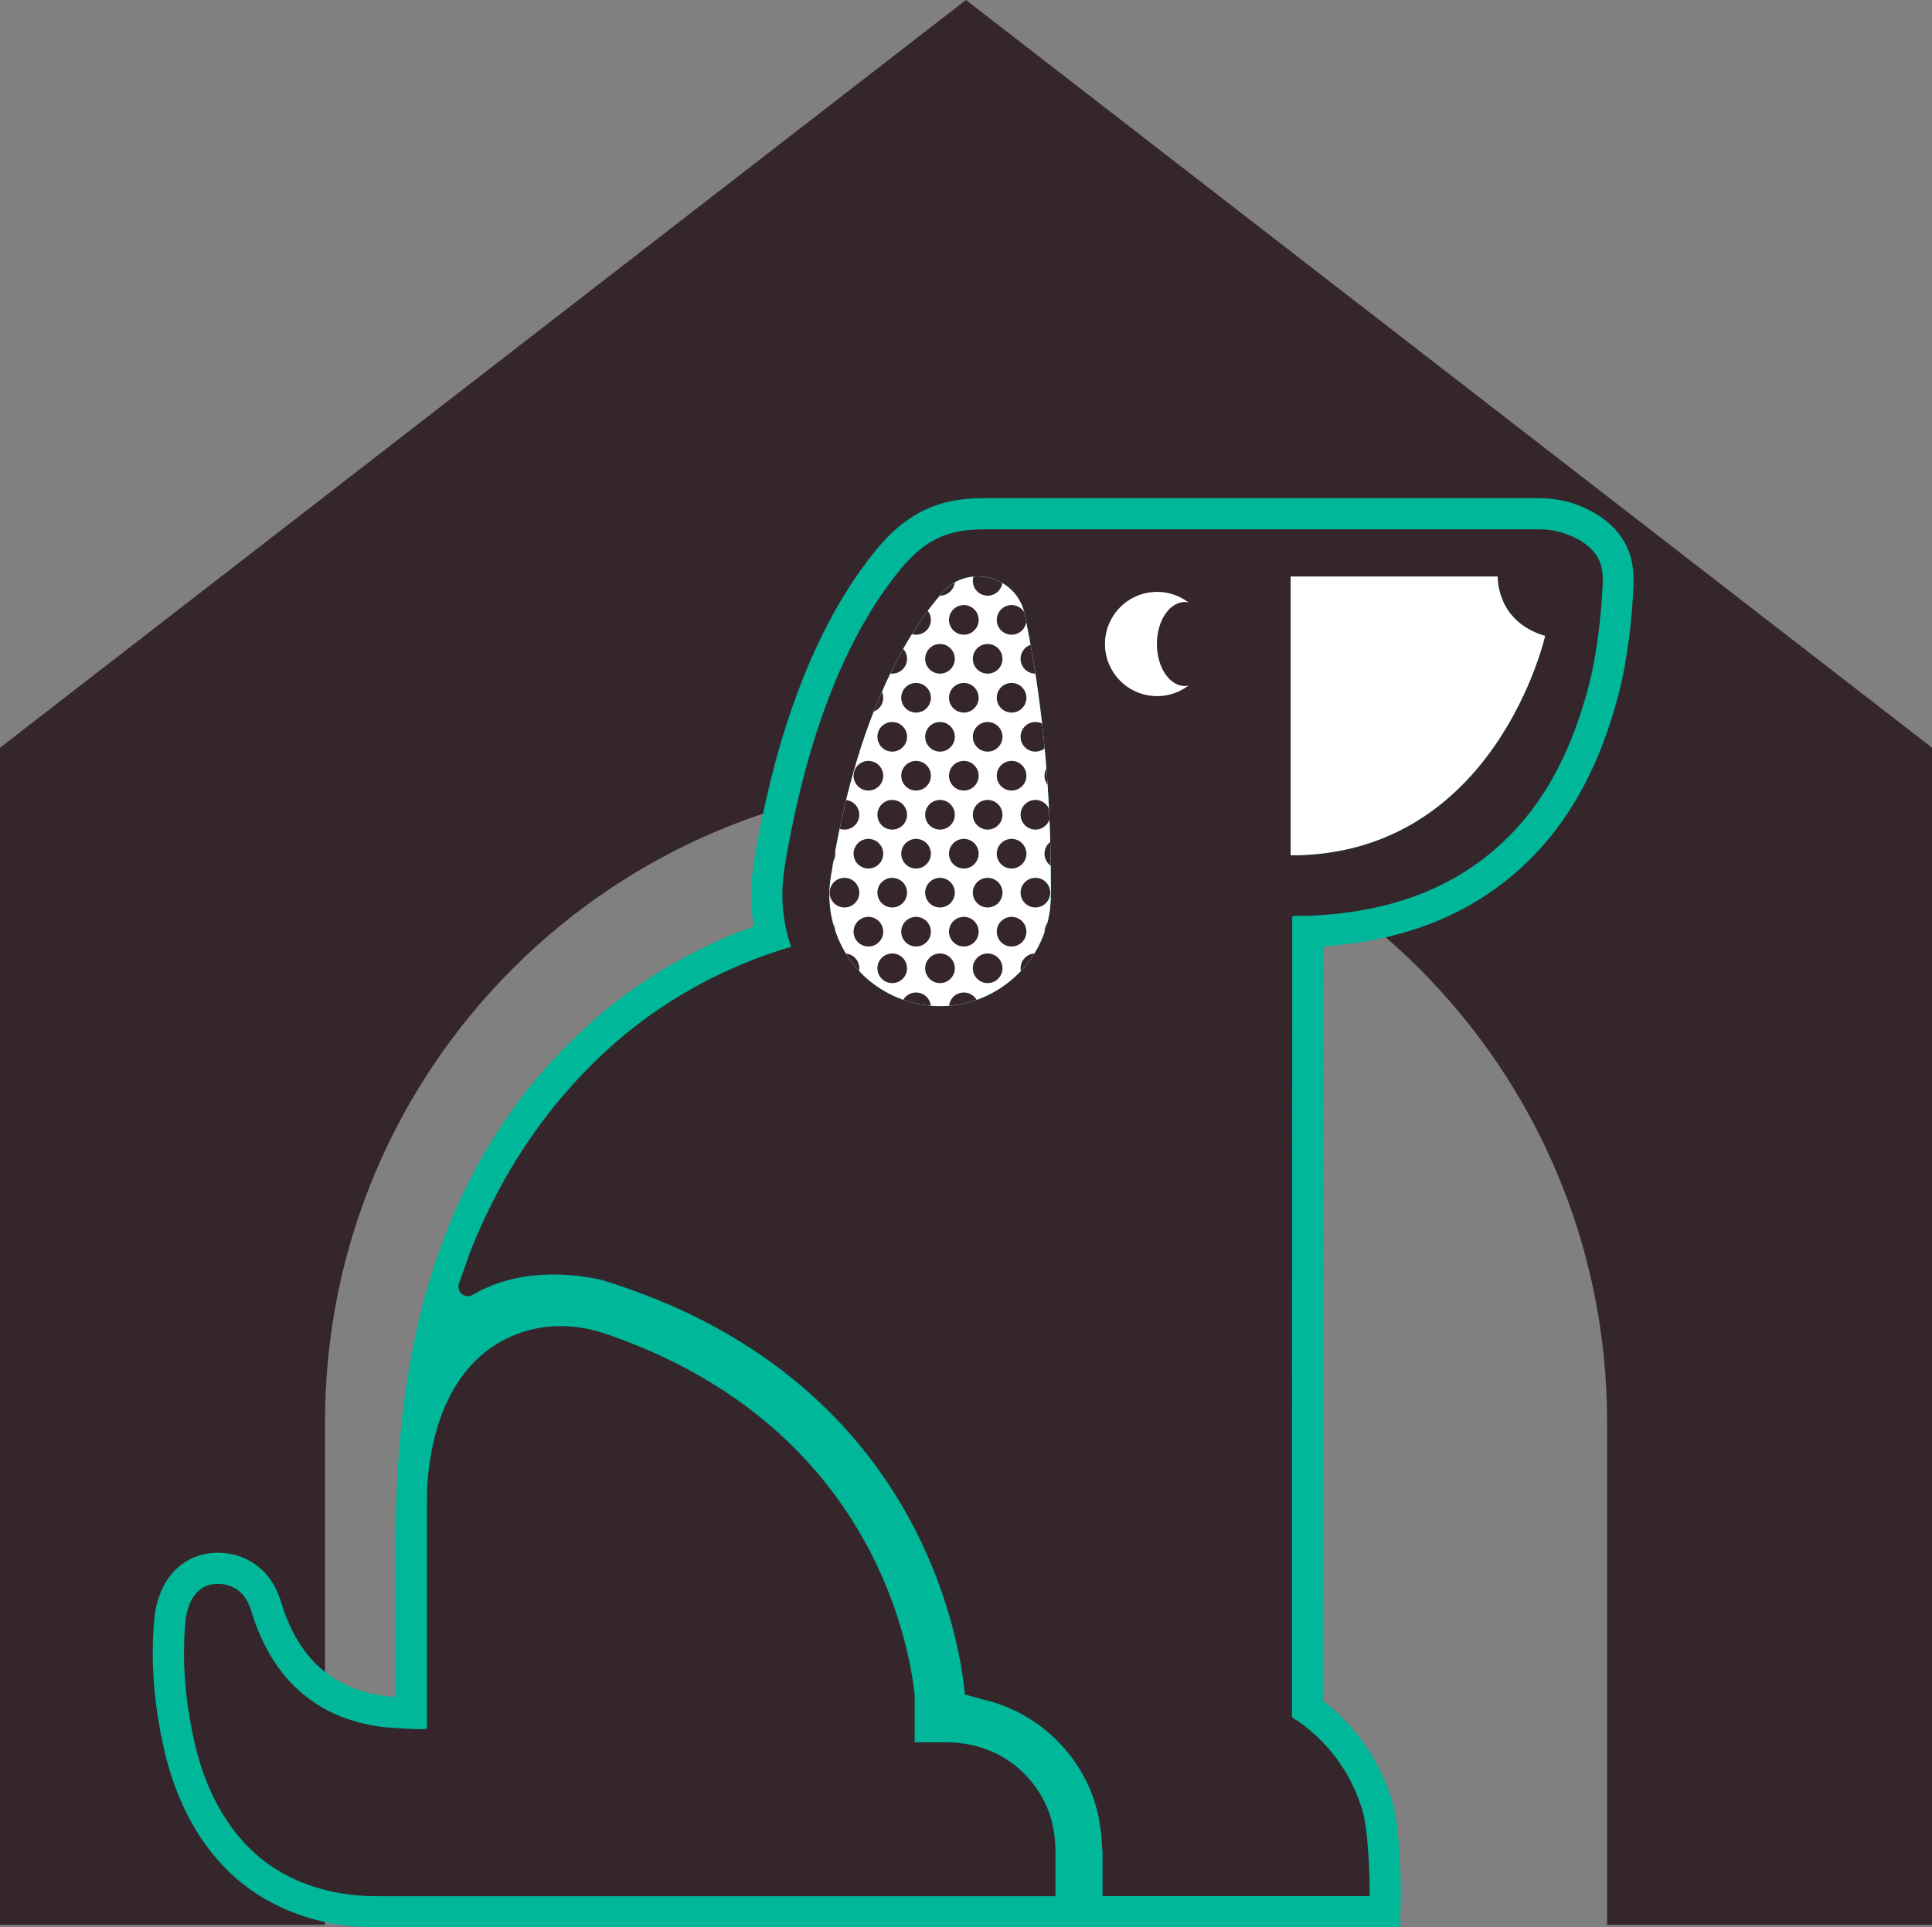 <?xml version="1.0" encoding="UTF-8"?>
<svg id="Layer_2" data-name="Layer 2" xmlns="http://www.w3.org/2000/svg" xmlns:xlink="http://www.w3.org/1999/xlink" viewBox="0 0 199.43 198.99">
  <rect x="0" y="0" width="199.43" height="198.99" fill="#808080" stroke="none"/>
  <defs>
    <style>
      .cls-1 {
        fill: #00b79a;
      }

      .cls-1, .cls-2, .cls-3, .cls-4, .cls-5 {
        stroke-width: 0px;
      }

      .cls-2 {
        fill: none;
      }

      .cls-3 {
        fill: #35262c;
      }

      .cls-4, .cls-5 {
        fill: #fff;
      }

      .cls-5 {
        fill-rule: evenodd;
      }

      .cls-6 {
        clip-path: url(#clippath);
      }
    </style>
    <clipPath id="clippath">
      <path class="cls-2" d="M108.41,93.66c-.18,1.7-.75,3.35-1.65,4.8-1.8,2.89-4.86,4.88-8.24,5.32-3.27.43-6.64-.61-9.1-2.81-2.88-2.57-4.28-6.55-3.67-10.36,1.18-7.38,3.04-14.79,6.37-21.51.85-1.72,1.81-3.39,2.89-4.98.53-.77,1.09-1.52,1.69-2.25.61-.74,1.21-1.44,2.09-1.87,1.66-.81,3.72-.59,5.18.53.68.52,1.22,1.22,1.54,2.01.26.64.36,1.35.49,2.03,1.45,7.31,2.2,14.76,2.41,22.21.03,1.2.05,2.39.06,3.59,0,1.09.05,2.2-.07,3.29Z"/>
    </clipPath>
  </defs>
  <g id="Layer_1-2" data-name="Layer 1">
    <path class="cls-3" d="M99.71,0L0,77.2v121.53h33.55v-51.94c0-36.54,29.62-66.17,66.17-66.17h0c36.54,0,66.17,29.62,66.17,66.17v51.94h33.55v-121.53L99.71,0Z"/>
    <g>
      <g>
        <path class="cls-1" d="M164.33,52.82c-1.63-.91-3.52-1.39-5.46-1.39h-56.94c-1.76,0-3.66.1-5.63.86-2.85,1.09-4.72,3.09-5.88,4.51-1.26,1.54-2.46,3.26-3.57,5.12-1.98,3.32-3.66,7.02-5.14,11.29-1.22,3.53-2.21,7.22-3.05,11.3-.36,1.74-.7,3.44-.94,5.19-.27,1.97-.23,3.98.09,5.94-3.75,1.35-7.36,3.13-10.76,5.33-4.11,2.65-7.94,6.05-11.4,10.1-11.45,13.4-14.8,30.56-14.8,47.75v16.38c-.44-.03-.81-.06-.98-.08-1.35-.18-2.59-.5-3.69-.96-2.1-.87-3.88-2.37-5.17-4.34-.69-1.05-1.28-2.28-1.75-3.65-.05-.15-.1-.31-.15-.46-.25-.8-.6-1.9-1.42-2.93-1.11-1.39-2.71-2.26-4.49-2.43-1.76-.18-3.38.29-4.66,1.34-1.46,1.2-2.38,3.1-2.6,5.37-.42,4.31-.07,8.92,1.03,13.69,1.1,4.74,3.1,8.7,5.95,11.77,3.87,4.17,9.52,6.47,15.91,6.47h105.7l.06-3.16c.04-1.83-.14-7.19-.8-9.55-.93-3.32-2.7-6.38-5.14-8.83-.65-.66-1.35-1.28-2.09-1.84l.03-77.9c4.8-.32,9.16-1.38,12.97-3.15,4.63-2.14,8.66-5.5,11.65-9.71,2.49-3.51,4.38-7.68,5.76-12.76.59-2.16,1.01-4.55,1.34-7.52.11-1.02.2-2.08.26-3.16v-.23c.14-2.03.36-5.8-4.24-8.37ZM136.45,84.88v-22.14h15.51c.6,1.63,1.72,3.36,3.66,4.65-1.74,4.97-6.91,15.85-19.17,17.49Z"/>
        <g>
          <path class="cls-3" d="M105.22,182.64c-2.13-1.88-4.81-2.76-7.62-2.76h-3.18v-4.83c-.61-5.82-4.78-28.03-31.85-37.33-2.72-.93-5.69-1.11-8.44-.25-8.49,2.65-9.85,12.2-10.04,16.25,0,.61-.02,1.22-.02,1.83v22.9c0,.21-4.21-.09-4.62-.15-1.54-.21-3.07-.58-4.51-1.18-2.73-1.14-5.01-3.08-6.62-5.55-.88-1.35-1.57-2.83-2.1-4.36-.29-.84-.47-1.72-1.04-2.43-.57-.72-1.38-1.15-2.29-1.24-2.42-.24-3.53,1.7-3.74,3.82-.41,4.2.01,8.55.96,12.66.88,3.8,2.5,7.43,5.17,10.31,3.5,3.78,8.49,5.44,13.55,5.44h70.12v-4.55c-.01-1.57-.23-3.09-.84-4.55-.64-1.54-1.64-2.92-2.89-4.03Z"/>
          <path class="cls-3" d="M162.77,55.63c-1.19-.66-2.54-.98-3.89-.98h-56.94c-1.52,0-3,.08-4.49.64-1.89.72-3.28,2-4.54,3.54-1.22,1.49-2.31,3.07-3.3,4.72-2.01,3.37-3.58,6.98-4.86,10.69-1.23,3.56-2.18,7.21-2.94,10.9-.34,1.65-.67,3.31-.9,4.98-.33,2.46-.12,4.96.65,7.31.04.11.07.22.11.32-4.56,1.33-8.88,3.33-12.87,5.91-4.03,2.6-7.59,5.84-10.7,9.48-4.07,4.76-7.26,10.27-9.57,16.12l-1.15,3.26c-.3.85.62,1.63,1.4,1.17,2.45-1.45,6.75-2.93,13.24-1.57,32.65,9.93,37.03,36.87,37.58,42.83l2.08.56c.86.21,1.71.49,2.52.85,1.6.69,3.09,1.65,4.38,2.83,1.65,1.5,2.98,3.35,3.88,5.4.88,2.03,1.25,4.16,1.31,6.35h.04v4.82h27.57c.04-1.91-.17-6.78-.68-8.62-.78-2.8-2.28-5.37-4.32-7.43-.73-.74-1.53-1.41-2.38-2.01-.23-.16-.64-.27-.64-.57l.03-79.84v-2.62c0-.19,1.39-.11,1.62-.12,4.53-.16,9.09-1.01,13.22-2.93,4.16-1.93,7.73-4.92,10.38-8.66,2.52-3.54,4.14-7.57,5.28-11.74.62-2.29.99-4.68,1.25-7.03.11-.99.19-1.99.25-2.98.11-1.95.36-3.96-2.6-5.6ZM108.41,93.66c-.18,1.7-.75,3.35-1.65,4.8-1.8,2.89-4.86,4.88-8.24,5.32-3.27.43-6.64-.61-9.1-2.81-2.88-2.57-4.28-6.55-3.67-10.36,1.18-7.38,3.04-14.79,6.37-21.51.85-1.72,1.81-3.39,2.89-4.98.53-.77,1.09-1.52,1.69-2.25.61-.74,1.21-1.44,2.09-1.87,1.66-.81,3.72-.59,5.18.53.68.52,1.22,1.22,1.54,2.01.26.64.36,1.35.49,2.03,1.45,7.31,2.2,14.76,2.41,22.21.03,1.2.05,2.39.06,3.59,0,1.09.05,2.2-.07,3.29ZM133.23,88.31v-28.79h21.37s-.22,4.62,4.89,6.14c0,0-5.1,22.65-26.27,22.65Z"/>
        </g>
        <path class="cls-4" d="M108.41,93.66c-.18,1.7-.75,3.35-1.65,4.8-1.8,2.89-4.86,4.88-8.24,5.32-3.27.43-6.64-.61-9.1-2.81-2.88-2.57-4.28-6.55-3.67-10.36,1.18-7.38,3.04-14.79,6.37-21.51.85-1.72,1.81-3.39,2.89-4.98.53-.77,1.09-1.52,1.69-2.25.61-.74,1.21-1.44,2.09-1.87,1.66-.81,3.72-.59,5.18.53.68.52,1.22,1.22,1.54,2.01.26.64.36,1.35.49,2.03,1.45,7.31,2.2,14.76,2.41,22.21.03,1.2.05,2.39.06,3.59,0,1.09.05,2.2-.07,3.29Z"/>
        <g class="cls-6">
          <g>
            <g>
              <g>
                <circle class="cls-3" cx="18.19" cy="35.83" r="1.53"/>
                <circle class="cls-3" cx="23.12" cy="35.83" r="1.53"/>
                <circle class="cls-3" cx="28.05" cy="35.83" r="1.53"/>
                <circle class="cls-3" cx="32.97" cy="35.83" r="1.53"/>
                <circle class="cls-3" cx="37.9" cy="35.83" r="1.53"/>
                <circle class="cls-3" cx="42.83" cy="35.83" r="1.53"/>
                <circle class="cls-3" cx="47.76" cy="35.83" r="1.53"/>
                <circle class="cls-3" cx="52.68" cy="35.83" r="1.53"/>
                <circle class="cls-3" cx="57.61" cy="35.83" r="1.53"/>
                <circle class="cls-3" cx="62.54" cy="35.83" r="1.53"/>
                <circle class="cls-3" cx="67.46" cy="35.83" r="1.53"/>
                <circle class="cls-3" cx="72.39" cy="35.83" r="1.53"/>
                <circle class="cls-3" cx="77.32" cy="35.83" r="1.53"/>
                <circle class="cls-3" cx="82.25" cy="35.83" r="1.53"/>
                <circle class="cls-3" cx="87.17" cy="35.83" r="1.53"/>
                <circle class="cls-3" cx="92.1" cy="35.83" r="1.53"/>
                <circle class="cls-3" cx="97.03" cy="35.83" r="1.53"/>
                <circle class="cls-3" cx="101.95" cy="35.83" r="1.53"/>
                <circle class="cls-3" cx="106.88" cy="35.83" r="1.53"/>
                <circle class="cls-3" cx="111.81" cy="35.83" r="1.53"/>
                <circle class="cls-3" cx="116.74" cy="35.83" r="1.53"/>
                <circle class="cls-3" cx="121.66" cy="35.83" r="1.53"/>
                <circle class="cls-3" cx="126.59" cy="35.83" r="1.53"/>
                <circle class="cls-3" cx="131.52" cy="35.83" r="1.53"/>
              </g>
              <g>
                <circle class="cls-3" cx="20.66" cy="39.85" r="1.53"/>
                <circle class="cls-3" cx="25.58" cy="39.85" r="1.53"/>
                <circle class="cls-3" cx="30.51" cy="39.85" r="1.53"/>
                <circle class="cls-3" cx="35.44" cy="39.85" r="1.53"/>
                <circle class="cls-3" cx="40.36" cy="39.85" r="1.53"/>
                <circle class="cls-3" cx="45.29" cy="39.85" r="1.53"/>
                <circle class="cls-3" cx="50.22" cy="39.85" r="1.53"/>
                <circle class="cls-3" cx="55.15" cy="39.85" r="1.53"/>
                <circle class="cls-3" cx="60.07" cy="39.85" r="1.53"/>
                <circle class="cls-3" cx="65" cy="39.85" r="1.53"/>
                <circle class="cls-3" cx="69.93" cy="39.85" r="1.53"/>
                <circle class="cls-3" cx="74.86" cy="39.85" r="1.53"/>
                <circle class="cls-3" cx="79.78" cy="39.85" r="1.53"/>
                <circle class="cls-3" cx="84.71" cy="39.85" r="1.53"/>
                <circle class="cls-3" cx="89.64" cy="39.85" r="1.53"/>
                <circle class="cls-3" cx="94.56" cy="39.85" r="1.53"/>
                <circle class="cls-3" cx="99.49" cy="39.85" r="1.53"/>
                <circle class="cls-3" cx="104.42" cy="39.85" r="1.53"/>
                <circle class="cls-3" cx="109.35" cy="39.85" r="1.53"/>
                <circle class="cls-3" cx="114.27" cy="39.85" r="1.53"/>
                <circle class="cls-3" cx="119.2" cy="39.85" r="1.53"/>
                <circle class="cls-3" cx="124.13" cy="39.85" r="1.53"/>
                <circle class="cls-3" cx="129.05" cy="39.85" r="1.53"/>
                <circle class="cls-3" cx="133.98" cy="39.85" r="1.53"/>
              </g>
              <g>
                <circle class="cls-3" cx="23.12" cy="43.88" r="1.53"/>
                <circle class="cls-3" cx="28.05" cy="43.88" r="1.53"/>
                <circle class="cls-3" cx="32.97" cy="43.88" r="1.53"/>
                <circle class="cls-3" cx="37.9" cy="43.88" r="1.53"/>
                <circle class="cls-3" cx="42.83" cy="43.88" r="1.53"/>
                <circle class="cls-3" cx="47.76" cy="43.88" r="1.53"/>
                <circle class="cls-3" cx="52.68" cy="43.88" r="1.53"/>
                <circle class="cls-3" cx="57.61" cy="43.88" r="1.53"/>
                <circle class="cls-3" cx="62.54" cy="43.88" r="1.53"/>
                <circle class="cls-3" cx="67.46" cy="43.88" r="1.53"/>
                <circle class="cls-3" cx="72.39" cy="43.88" r="1.53"/>
                <circle class="cls-3" cx="77.32" cy="43.88" r="1.53"/>
                <circle class="cls-3" cx="82.25" cy="43.88" r="1.53"/>
                <circle class="cls-3" cx="87.17" cy="43.88" r="1.53"/>
                <circle class="cls-3" cx="92.1" cy="43.88" r="1.53"/>
                <circle class="cls-3" cx="97.03" cy="43.88" r="1.53"/>
                <circle class="cls-3" cx="101.95" cy="43.88" r="1.53"/>
                <circle class="cls-3" cx="106.88" cy="43.88" r="1.53"/>
                <circle class="cls-3" cx="111.81" cy="43.88" r="1.53"/>
                <circle class="cls-3" cx="116.74" cy="43.88" r="1.53"/>
                <circle class="cls-3" cx="121.66" cy="43.88" r="1.53"/>
                <circle class="cls-3" cx="126.59" cy="43.88" r="1.53"/>
                <circle class="cls-3" cx="131.52" cy="43.88" r="1.53"/>
                <circle class="cls-3" cx="136.44" cy="43.88" r="1.53"/>
              </g>
              <g>
                <circle class="cls-3" cx="25.58" cy="47.9" r="1.53"/>
                <circle class="cls-3" cx="30.51" cy="47.9" r="1.53"/>
                <circle class="cls-3" cx="35.44" cy="47.9" r="1.53"/>
                <circle class="cls-3" cx="40.36" cy="47.9" r="1.53"/>
                <circle class="cls-3" cx="45.29" cy="47.9" r="1.53"/>
                <circle class="cls-3" cx="50.22" cy="47.9" r="1.53"/>
                <circle class="cls-3" cx="55.15" cy="47.9" r="1.53"/>
                <circle class="cls-3" cx="60.07" cy="47.9" r="1.53"/>
                <circle class="cls-3" cx="65" cy="47.9" r="1.53"/>
                <circle class="cls-3" cx="69.93" cy="47.9" r="1.53"/>
                <circle class="cls-3" cx="74.86" cy="47.9" r="1.53"/>
                <circle class="cls-3" cx="79.78" cy="47.9" r="1.53"/>
                <circle class="cls-3" cx="84.71" cy="47.9" r="1.53"/>
                <circle class="cls-3" cx="89.64" cy="47.9" r="1.53"/>
                <circle class="cls-3" cx="94.56" cy="47.9" r="1.53"/>
                <circle class="cls-3" cx="99.49" cy="47.9" r="1.53"/>
                <circle class="cls-3" cx="104.42" cy="47.9" r="1.53"/>
                <circle class="cls-3" cx="109.35" cy="47.9" r="1.53"/>
                <circle class="cls-3" cx="114.27" cy="47.9" r="1.53"/>
                <circle class="cls-3" cx="119.2" cy="47.9" r="1.53"/>
                <circle class="cls-3" cx="124.13" cy="47.9" r="1.53"/>
                <circle class="cls-3" cx="129.05" cy="47.9" r="1.53"/>
                <circle class="cls-3" cx="133.98" cy="47.9" r="1.53"/>
                <circle class="cls-3" cx="138.91" cy="47.9" r="1.53"/>
              </g>
              <g>
                <circle class="cls-3" cx="28.05" cy="51.92" r="1.53"/>
                <circle class="cls-3" cx="32.97" cy="51.92" r="1.53"/>
                <circle class="cls-3" cx="37.9" cy="51.92" r="1.53"/>
                <circle class="cls-3" cx="42.83" cy="51.92" r="1.53"/>
                <circle class="cls-3" cx="47.76" cy="51.92" r="1.53"/>
                <circle class="cls-3" cx="52.68" cy="51.92" r="1.53"/>
                <circle class="cls-3" cx="57.61" cy="51.92" r="1.53"/>
                <circle class="cls-3" cx="62.54" cy="51.92" r="1.53"/>
                <circle class="cls-3" cx="67.46" cy="51.92" r="1.53"/>
                <circle class="cls-3" cx="72.39" cy="51.92" r="1.53"/>
                <circle class="cls-3" cx="77.32" cy="51.92" r="1.53"/>
                <circle class="cls-3" cx="82.25" cy="51.92" r="1.53"/>
                <circle class="cls-3" cx="87.17" cy="51.92" r="1.53"/>
                <circle class="cls-3" cx="92.1" cy="51.92" r="1.53"/>
                <circle class="cls-3" cx="97.03" cy="51.92" r="1.53"/>
                <circle class="cls-3" cx="101.95" cy="51.92" r="1.53"/>
                <circle class="cls-3" cx="106.88" cy="51.92" r="1.53"/>
                <circle class="cls-3" cx="111.81" cy="51.92" r="1.53"/>
                <circle class="cls-3" cx="116.74" cy="51.92" r="1.53"/>
                <circle class="cls-3" cx="121.66" cy="51.92" r="1.53"/>
                <circle class="cls-3" cx="126.59" cy="51.92" r="1.53"/>
                <circle class="cls-3" cx="131.52" cy="51.92" r="1.53"/>
                <circle class="cls-3" cx="136.44" cy="51.92" r="1.53"/>
                <circle class="cls-3" cx="141.37" cy="51.92" r="1.53"/>
              </g>
              <g>
                <circle class="cls-3" cx="30.51" cy="55.95" r="1.53"/>
                <circle class="cls-3" cx="35.44" cy="55.95" r="1.53"/>
                <circle class="cls-3" cx="40.36" cy="55.95" r="1.53"/>
                <circle class="cls-3" cx="45.29" cy="55.95" r="1.53"/>
                <circle class="cls-3" cx="50.22" cy="55.95" r="1.53"/>
                <circle class="cls-3" cx="55.15" cy="55.95" r="1.53"/>
                <circle class="cls-3" cx="60.07" cy="55.95" r="1.53"/>
                <circle class="cls-3" cx="65" cy="55.95" r="1.53"/>
                <circle class="cls-3" cx="69.93" cy="55.95" r="1.53"/>
                <circle class="cls-3" cx="74.86" cy="55.95" r="1.53"/>
                <circle class="cls-3" cx="79.78" cy="55.95" r="1.53"/>
                <circle class="cls-3" cx="84.71" cy="55.95" r="1.53"/>
                <circle class="cls-3" cx="89.64" cy="55.95" r="1.53"/>
                <circle class="cls-3" cx="94.56" cy="55.95" r="1.53"/>
                <circle class="cls-3" cx="99.49" cy="55.95" r="1.53"/>
                <circle class="cls-3" cx="104.42" cy="55.95" r="1.53"/>
                <circle class="cls-3" cx="109.35" cy="55.95" r="1.53"/>
                <circle class="cls-3" cx="114.27" cy="55.95" r="1.53"/>
                <circle class="cls-3" cx="119.2" cy="55.95" r="1.53"/>
                <circle class="cls-3" cx="124.13" cy="55.95" r="1.53"/>
                <circle class="cls-3" cx="129.05" cy="55.95" r="1.53"/>
                <circle class="cls-3" cx="133.98" cy="55.95" r="1.53"/>
                <circle class="cls-3" cx="138.91" cy="55.95" r="1.53"/>
                <circle class="cls-3" cx="143.84" cy="55.95" r="1.53"/>
              </g>
              <g>
                <circle class="cls-3" cx="32.97" cy="59.97" r="1.53"/>
                <circle class="cls-3" cx="37.9" cy="59.97" r="1.53"/>
                <circle class="cls-3" cx="42.83" cy="59.97" r="1.53"/>
                <circle class="cls-3" cx="47.76" cy="59.97" r="1.53"/>
                <circle class="cls-3" cx="52.68" cy="59.97" r="1.53"/>
                <circle class="cls-3" cx="57.61" cy="59.97" r="1.53"/>
                <circle class="cls-3" cx="62.54" cy="59.97" r="1.53"/>
                <circle class="cls-3" cx="67.46" cy="59.97" r="1.53"/>
                <circle class="cls-3" cx="72.39" cy="59.97" r="1.53"/>
                <circle class="cls-3" cx="77.32" cy="59.97" r="1.53"/>
                <circle class="cls-3" cx="82.25" cy="59.97" r="1.53"/>
                <circle class="cls-3" cx="87.17" cy="59.97" r="1.53"/>
                <circle class="cls-3" cx="92.1" cy="59.97" r="1.53"/>
                <circle class="cls-3" cx="97.03" cy="59.97" r="1.53"/>
                <circle class="cls-3" cx="101.95" cy="59.97" r="1.53"/>
                <circle class="cls-3" cx="106.88" cy="59.97" r="1.53"/>
                <circle class="cls-3" cx="111.81" cy="59.97" r="1.53"/>
                <circle class="cls-3" cx="116.74" cy="59.97" r="1.53"/>
                <circle class="cls-3" cx="121.66" cy="59.97" r="1.53"/>
                <circle class="cls-3" cx="126.59" cy="59.97" r="1.53"/>
                <circle class="cls-3" cx="131.52" cy="59.97" r="1.53"/>
                <circle class="cls-3" cx="136.44" cy="59.97" r="1.53"/>
                <circle class="cls-3" cx="141.37" cy="59.97" r="1.53"/>
                <circle class="cls-3" cx="146.3" cy="59.97" r="1.53"/>
              </g>
              <g>
                <circle class="cls-3" cx="35.44" cy="64" r="1.53"/>
                <circle class="cls-3" cx="40.36" cy="64" r="1.53"/>
                <circle class="cls-3" cx="45.29" cy="64" r="1.53"/>
                <circle class="cls-3" cx="50.22" cy="64" r="1.53"/>
                <circle class="cls-3" cx="55.15" cy="64" r="1.53"/>
                <circle class="cls-3" cx="60.07" cy="64" r="1.53"/>
                <circle class="cls-3" cx="65" cy="64" r="1.53"/>
                <circle class="cls-3" cx="69.93" cy="64" r="1.53"/>
                <circle class="cls-3" cx="74.86" cy="64" r="1.53"/>
                <circle class="cls-3" cx="79.78" cy="64" r="1.53"/>
                <circle class="cls-3" cx="84.71" cy="64" r="1.53"/>
                <circle class="cls-3" cx="89.64" cy="64" r="1.53"/>
                <circle class="cls-3" cx="94.56" cy="64" r="1.53"/>
                <circle class="cls-3" cx="99.49" cy="64" r="1.53"/>
                <circle class="cls-3" cx="104.42" cy="64" r="1.53"/>
                <circle class="cls-3" cx="109.35" cy="64" r="1.53"/>
                <circle class="cls-3" cx="114.27" cy="64" r="1.53"/>
                <circle class="cls-3" cx="119.2" cy="64" r="1.53"/>
                <circle class="cls-3" cx="124.13" cy="64" r="1.53"/>
                <circle class="cls-3" cx="129.05" cy="64" r="1.53"/>
                <circle class="cls-3" cx="133.98" cy="64" r="1.53"/>
                <circle class="cls-3" cx="138.91" cy="64" r="1.53"/>
                <circle class="cls-3" cx="143.84" cy="64" r="1.53"/>
                <circle class="cls-3" cx="148.76" cy="64" r="1.53"/>
              </g>
              <g>
                <circle class="cls-3" cx="37.9" cy="68.02" r="1.53"/>
                <circle class="cls-3" cx="42.83" cy="68.02" r="1.53"/>
                <circle class="cls-3" cx="47.76" cy="68.02" r="1.53"/>
                <circle class="cls-3" cx="52.68" cy="68.02" r="1.53"/>
                <circle class="cls-3" cx="57.61" cy="68.02" r="1.53"/>
                <circle class="cls-3" cx="62.54" cy="68.02" r="1.53"/>
                <circle class="cls-3" cx="67.46" cy="68.02" r="1.53"/>
                <circle class="cls-3" cx="72.39" cy="68.02" r="1.53"/>
                <circle class="cls-3" cx="77.32" cy="68.02" r="1.53"/>
                <circle class="cls-3" cx="82.25" cy="68.02" r="1.53"/>
                <circle class="cls-3" cx="87.17" cy="68.02" r="1.53"/>
                <circle class="cls-3" cx="92.1" cy="68.02" r="1.53"/>
                <circle class="cls-3" cx="97.03" cy="68.02" r="1.53"/>
                <circle class="cls-3" cx="101.95" cy="68.02" r="1.53"/>
                <circle class="cls-3" cx="106.88" cy="68.02" r="1.53"/>
                <circle class="cls-3" cx="111.81" cy="68.02" r="1.53"/>
                <circle class="cls-3" cx="116.74" cy="68.02" r="1.53"/>
                <circle class="cls-3" cx="121.66" cy="68.02" r="1.53"/>
                <circle class="cls-3" cx="126.59" cy="68.02" r="1.53"/>
                <circle class="cls-3" cx="131.52" cy="68.02" r="1.53"/>
                <circle class="cls-3" cx="136.44" cy="68.02" r="1.53"/>
                <circle class="cls-3" cx="141.37" cy="68.02" r="1.53"/>
                <circle class="cls-3" cx="146.3" cy="68.02" r="1.53"/>
                <circle class="cls-3" cx="151.23" cy="68.02" r="1.53"/>
              </g>
              <g>
                <circle class="cls-3" cx="40.36" cy="72.04" r="1.53"/>
                <circle class="cls-3" cx="45.29" cy="72.04" r="1.53"/>
                <circle class="cls-3" cx="50.22" cy="72.04" r="1.53"/>
                <circle class="cls-3" cx="55.15" cy="72.04" r="1.53"/>
                <circle class="cls-3" cx="60.07" cy="72.04" r="1.53"/>
                <circle class="cls-3" cx="65" cy="72.04" r="1.53"/>
                <circle class="cls-3" cx="69.93" cy="72.04" r="1.53"/>
                <circle class="cls-3" cx="74.86" cy="72.04" r="1.53"/>
                <circle class="cls-3" cx="79.78" cy="72.04" r="1.53"/>
                <circle class="cls-3" cx="84.71" cy="72.04" r="1.53"/>
                <circle class="cls-3" cx="89.64" cy="72.04" r="1.53"/>
                <circle class="cls-3" cx="94.56" cy="72.04" r="1.53"/>
                <circle class="cls-3" cx="99.49" cy="72.04" r="1.53"/>
                <circle class="cls-3" cx="104.42" cy="72.04" r="1.53"/>
                <circle class="cls-3" cx="109.35" cy="72.04" r="1.53"/>
                <circle class="cls-3" cx="114.27" cy="72.04" r="1.53"/>
                <circle class="cls-3" cx="119.2" cy="72.04" r="1.53"/>
                <circle class="cls-3" cx="124.13" cy="72.04" r="1.53"/>
                <circle class="cls-3" cx="129.05" cy="72.04" r="1.53"/>
                <circle class="cls-3" cx="133.98" cy="72.04" r="1.53"/>
                <circle class="cls-3" cx="138.91" cy="72.04" r="1.53"/>
                <circle class="cls-3" cx="143.84" cy="72.04" r="1.53"/>
                <circle class="cls-3" cx="148.76" cy="72.04" r="1.53"/>
                <circle class="cls-3" cx="153.69" cy="72.04" r="1.53"/>
              </g>
              <g>
                <circle class="cls-3" cx="42.83" cy="76.07" r="1.53"/>
                <circle class="cls-3" cx="47.76" cy="76.07" r="1.53"/>
                <circle class="cls-3" cx="52.68" cy="76.07" r="1.53"/>
                <circle class="cls-3" cx="57.61" cy="76.07" r="1.53"/>
                <circle class="cls-3" cx="62.54" cy="76.07" r="1.53"/>
                <circle class="cls-3" cx="67.46" cy="76.07" r="1.53"/>
                <circle class="cls-3" cx="72.39" cy="76.07" r="1.53"/>
                <circle class="cls-3" cx="77.32" cy="76.07" r="1.53"/>
                <circle class="cls-3" cx="82.25" cy="76.07" r="1.53"/>
                <circle class="cls-3" cx="87.17" cy="76.07" r="1.53"/>
                <circle class="cls-3" cx="92.1" cy="76.07" r="1.53"/>
                <circle class="cls-3" cx="97.03" cy="76.07" r="1.53"/>
                <circle class="cls-3" cx="101.95" cy="76.07" r="1.53"/>
                <circle class="cls-3" cx="106.88" cy="76.07" r="1.53"/>
                <circle class="cls-3" cx="111.81" cy="76.07" r="1.53"/>
                <circle class="cls-3" cx="116.74" cy="76.07" r="1.53"/>
                <circle class="cls-3" cx="121.66" cy="76.07" r="1.53"/>
                <circle class="cls-3" cx="126.59" cy="76.07" r="1.53"/>
                <circle class="cls-3" cx="131.52" cy="76.07" r="1.53"/>
                <circle class="cls-3" cx="136.44" cy="76.07" r="1.53"/>
                <circle class="cls-3" cx="141.37" cy="76.07" r="1.53"/>
                <circle class="cls-3" cx="146.3" cy="76.07" r="1.53"/>
                <circle class="cls-3" cx="151.23" cy="76.07" r="1.53"/>
                <circle class="cls-3" cx="156.15" cy="76.07" r="1.53"/>
              </g>
              <g>
                <circle class="cls-3" cx="45.29" cy="80.09" r="1.53"/>
                <circle class="cls-3" cx="50.22" cy="80.09" r="1.53"/>
                <circle class="cls-3" cx="55.15" cy="80.09" r="1.53"/>
                <circle class="cls-3" cx="60.07" cy="80.09" r="1.53"/>
                <circle class="cls-3" cx="65" cy="80.09" r="1.53"/>
                <circle class="cls-3" cx="69.93" cy="80.09" r="1.53"/>
                <circle class="cls-3" cx="74.86" cy="80.09" r="1.53"/>
                <circle class="cls-3" cx="79.78" cy="80.09" r="1.53"/>
                <circle class="cls-3" cx="84.71" cy="80.09" r="1.53"/>
                <circle class="cls-3" cx="89.64" cy="80.09" r="1.53"/>
                <circle class="cls-3" cx="94.56" cy="80.09" r="1.53"/>
                <circle class="cls-3" cx="99.49" cy="80.09" r="1.53"/>
                <circle class="cls-3" cx="104.42" cy="80.09" r="1.53"/>
                <circle class="cls-3" cx="109.35" cy="80.09" r="1.53"/>
                <circle class="cls-3" cx="114.27" cy="80.09" r="1.53"/>
                <circle class="cls-3" cx="119.2" cy="80.09" r="1.53"/>
                <circle class="cls-3" cx="124.13" cy="80.09" r="1.53"/>
                <circle class="cls-3" cx="129.05" cy="80.09" r="1.53"/>
                <circle class="cls-3" cx="133.98" cy="80.09" r="1.53"/>
                <circle class="cls-3" cx="138.91" cy="80.09" r="1.53"/>
                <circle class="cls-3" cx="143.84" cy="80.09" r="1.53"/>
                <circle class="cls-3" cx="148.76" cy="80.09" r="1.53"/>
                <circle class="cls-3" cx="153.69" cy="80.09" r="1.53"/>
                <circle class="cls-3" cx="158.62" cy="80.09" r="1.53"/>
              </g>
              <g>
                <circle class="cls-3" cx="47.76" cy="84.12" r="1.53"/>
                <circle class="cls-3" cx="52.68" cy="84.12" r="1.53"/>
                <circle class="cls-3" cx="57.61" cy="84.12" r="1.53"/>
                <circle class="cls-3" cx="62.54" cy="84.12" r="1.53"/>
                <circle class="cls-3" cx="67.46" cy="84.12" r="1.53"/>
                <circle class="cls-3" cx="72.39" cy="84.12" r="1.53"/>
                <circle class="cls-3" cx="77.32" cy="84.12" r="1.53"/>
                <circle class="cls-3" cx="82.25" cy="84.12" r="1.53"/>
                <circle class="cls-3" cx="87.17" cy="84.12" r="1.53"/>
                <circle class="cls-3" cx="92.1" cy="84.12" r="1.53"/>
                <circle class="cls-3" cx="97.03" cy="84.12" r="1.53"/>
                <circle class="cls-3" cx="101.95" cy="84.12" r="1.53"/>
                <circle class="cls-3" cx="106.88" cy="84.12" r="1.53"/>
                <circle class="cls-3" cx="111.81" cy="84.12" r="1.53"/>
                <circle class="cls-3" cx="116.74" cy="84.12" r="1.53"/>
                <circle class="cls-3" cx="121.66" cy="84.12" r="1.53"/>
                <circle class="cls-3" cx="126.59" cy="84.12" r="1.53"/>
                <circle class="cls-3" cx="131.52" cy="84.12" r="1.53"/>
                <circle class="cls-3" cx="136.44" cy="84.12" r="1.53"/>
                <circle class="cls-3" cx="141.37" cy="84.12" r="1.53"/>
                <circle class="cls-3" cx="146.3" cy="84.12" r="1.53"/>
                <circle class="cls-3" cx="151.23" cy="84.12" r="1.53"/>
                <circle class="cls-3" cx="156.15" cy="84.12" r="1.53"/>
                <circle class="cls-3" cx="161.08" cy="84.12" r="1.53"/>
              </g>
              <g>
                <circle class="cls-3" cx="50.22" cy="88.14" r="1.53"/>
                <circle class="cls-3" cx="55.15" cy="88.14" r="1.53"/>
                <circle class="cls-3" cx="60.07" cy="88.14" r="1.53"/>
                <circle class="cls-3" cx="65" cy="88.14" r="1.53"/>
                <circle class="cls-3" cx="69.93" cy="88.14" r="1.53"/>
                <circle class="cls-3" cx="74.86" cy="88.14" r="1.53"/>
                <circle class="cls-3" cx="79.78" cy="88.14" r="1.53"/>
                <circle class="cls-3" cx="84.71" cy="88.14" r="1.53"/>
                <circle class="cls-3" cx="89.64" cy="88.14" r="1.53"/>
                <circle class="cls-3" cx="94.56" cy="88.14" r="1.53"/>
                <circle class="cls-3" cx="99.49" cy="88.14" r="1.53"/>
                <circle class="cls-3" cx="104.42" cy="88.14" r="1.53"/>
                <circle class="cls-3" cx="109.35" cy="88.14" r="1.53"/>
                <circle class="cls-3" cx="114.27" cy="88.14" r="1.53"/>
                <circle class="cls-3" cx="119.2" cy="88.14" r="1.53"/>
                <circle class="cls-3" cx="124.13" cy="88.14" r="1.53"/>
                <circle class="cls-3" cx="129.05" cy="88.14" r="1.53"/>
                <circle class="cls-3" cx="133.98" cy="88.14" r="1.53"/>
                <circle class="cls-3" cx="138.91" cy="88.14" r="1.53"/>
                <circle class="cls-3" cx="143.84" cy="88.14" r="1.53"/>
                <circle class="cls-3" cx="148.76" cy="88.14" r="1.53"/>
                <circle class="cls-3" cx="153.69" cy="88.14" r="1.53"/>
                <circle class="cls-3" cx="158.62" cy="88.14" r="1.53"/>
                <circle class="cls-3" cx="163.54" cy="88.14" r="1.53"/>
              </g>
              <g>
                <circle class="cls-3" cx="52.68" cy="92.16" r="1.53"/>
                <circle class="cls-3" cx="57.61" cy="92.16" r="1.53"/>
                <circle class="cls-3" cx="62.54" cy="92.16" r="1.53"/>
                <circle class="cls-3" cx="67.46" cy="92.16" r="1.53"/>
                <circle class="cls-3" cx="72.39" cy="92.16" r="1.53"/>
                <circle class="cls-3" cx="77.32" cy="92.16" r="1.53"/>
                <circle class="cls-3" cx="82.25" cy="92.16" r="1.53"/>
                <circle class="cls-3" cx="87.17" cy="92.16" r="1.53"/>
                <circle class="cls-3" cx="92.1" cy="92.16" r="1.53"/>
                <circle class="cls-3" cx="97.03" cy="92.16" r="1.53"/>
                <circle class="cls-3" cx="101.95" cy="92.16" r="1.53"/>
                <circle class="cls-3" cx="106.88" cy="92.16" r="1.53"/>
                <circle class="cls-3" cx="111.81" cy="92.16" r="1.53"/>
                <circle class="cls-3" cx="116.74" cy="92.16" r="1.53"/>
                <circle class="cls-3" cx="121.66" cy="92.16" r="1.53"/>
                <circle class="cls-3" cx="126.59" cy="92.16" r="1.53"/>
                <circle class="cls-3" cx="131.52" cy="92.16" r="1.53"/>
                <circle class="cls-3" cx="136.44" cy="92.16" r="1.53"/>
                <circle class="cls-3" cx="141.37" cy="92.16" r="1.53"/>
                <circle class="cls-3" cx="146.3" cy="92.16" r="1.53"/>
                <circle class="cls-3" cx="151.23" cy="92.16" r="1.53"/>
                <circle class="cls-3" cx="156.15" cy="92.16" r="1.53"/>
                <circle class="cls-3" cx="161.08" cy="92.16" r="1.53"/>
                <circle class="cls-3" cx="166.01" cy="92.16" r="1.53"/>
              </g>
              <g>
                <circle class="cls-3" cx="55.15" cy="96.19" r="1.53"/>
                <circle class="cls-3" cx="60.07" cy="96.19" r="1.53"/>
                <circle class="cls-3" cx="65" cy="96.19" r="1.53"/>
                <circle class="cls-3" cx="69.93" cy="96.19" r="1.53"/>
                <circle class="cls-3" cx="74.86" cy="96.19" r="1.53"/>
                <circle class="cls-3" cx="79.78" cy="96.19" r="1.53"/>
                <circle class="cls-3" cx="84.71" cy="96.19" r="1.53"/>
                <circle class="cls-3" cx="89.64" cy="96.19" r="1.53"/>
                <circle class="cls-3" cx="94.56" cy="96.19" r="1.53"/>
                <circle class="cls-3" cx="99.49" cy="96.19" r="1.53"/>
                <circle class="cls-3" cx="104.42" cy="96.19" r="1.53"/>
                <circle class="cls-3" cx="109.35" cy="96.19" r="1.53"/>
                <circle class="cls-3" cx="114.27" cy="96.19" r="1.53"/>
                <circle class="cls-3" cx="119.2" cy="96.19" r="1.53"/>
                <circle class="cls-3" cx="124.13" cy="96.19" r="1.53"/>
                <circle class="cls-3" cx="129.05" cy="96.19" r="1.53"/>
                <circle class="cls-3" cx="133.98" cy="96.19" r="1.53"/>
                <circle class="cls-3" cx="138.91" cy="96.19" r="1.53"/>
                <circle class="cls-3" cx="143.84" cy="96.19" r="1.53"/>
                <circle class="cls-3" cx="148.76" cy="96.19" r="1.53"/>
                <circle class="cls-3" cx="153.69" cy="96.19" r="1.53"/>
                <circle class="cls-3" cx="158.62" cy="96.19" r="1.53"/>
                <circle class="cls-3" cx="163.54" cy="96.19" r="1.53"/>
                <circle class="cls-3" cx="168.47" cy="96.19" r="1.53"/>
              </g>
            </g>
            <g>
              <g>
                <circle class="cls-3" cx="18.19" cy="99.97" r="1.53"/>
                <circle class="cls-3" cx="23.12" cy="99.97" r="1.53"/>
                <circle class="cls-3" cx="28.05" cy="99.97" r="1.53"/>
                <circle class="cls-3" cx="32.97" cy="99.97" r="1.53"/>
                <circle class="cls-3" cx="37.9" cy="99.97" r="1.53"/>
                <circle class="cls-3" cx="42.83" cy="99.97" r="1.53"/>
                <circle class="cls-3" cx="47.76" cy="99.97" r="1.53"/>
                <circle class="cls-3" cx="52.68" cy="99.97" r="1.53"/>
                <circle class="cls-3" cx="57.61" cy="99.97" r="1.53"/>
                <circle class="cls-3" cx="62.54" cy="99.97" r="1.53"/>
                <circle class="cls-3" cx="67.46" cy="99.97" r="1.53"/>
                <circle class="cls-3" cx="72.39" cy="99.97" r="1.53"/>
                <circle class="cls-3" cx="77.32" cy="99.97" r="1.53"/>
                <circle class="cls-3" cx="82.25" cy="99.97" r="1.53"/>
                <circle class="cls-3" cx="87.17" cy="99.97" r="1.53"/>
                <circle class="cls-3" cx="92.1" cy="99.97" r="1.53"/>
                <circle class="cls-3" cx="97.03" cy="99.97" r="1.53"/>
                <circle class="cls-3" cx="101.95" cy="99.97" r="1.53"/>
                <circle class="cls-3" cx="106.88" cy="99.97" r="1.53"/>
                <circle class="cls-3" cx="111.81" cy="99.97" r="1.53"/>
                <circle class="cls-3" cx="116.74" cy="99.97" r="1.53"/>
                <circle class="cls-3" cx="121.66" cy="99.97" r="1.53"/>
                <circle class="cls-3" cx="126.59" cy="99.97" r="1.53"/>
                <circle class="cls-3" cx="131.52" cy="99.97" r="1.53"/>
              </g>
              <g>
                <circle class="cls-3" cx="20.66" cy="104" r="1.53"/>
                <circle class="cls-3" cx="25.58" cy="104" r="1.53"/>
                <circle class="cls-3" cx="30.51" cy="104" r="1.53"/>
                <circle class="cls-3" cx="35.44" cy="104" r="1.53"/>
                <circle class="cls-3" cx="40.36" cy="104" r="1.53"/>
                <circle class="cls-3" cx="45.29" cy="104" r="1.53"/>
                <circle class="cls-3" cx="50.22" cy="104" r="1.53"/>
                <circle class="cls-3" cx="55.15" cy="104" r="1.53"/>
                <circle class="cls-3" cx="60.07" cy="104" r="1.53"/>
                <circle class="cls-3" cx="65" cy="104" r="1.53"/>
                <circle class="cls-3" cx="69.93" cy="104" r="1.53"/>
                <circle class="cls-3" cx="74.86" cy="104" r="1.53"/>
                <circle class="cls-3" cx="79.78" cy="104" r="1.53"/>
                <circle class="cls-3" cx="84.71" cy="104" r="1.53"/>
                <circle class="cls-3" cx="89.64" cy="104" r="1.53"/>
                <circle class="cls-3" cx="94.56" cy="104" r="1.53"/>
                <circle class="cls-3" cx="99.49" cy="104" r="1.53"/>
                <circle class="cls-3" cx="104.42" cy="104" r="1.53"/>
                <circle class="cls-3" cx="109.35" cy="104" r="1.53"/>
                <circle class="cls-3" cx="114.27" cy="104" r="1.53"/>
                <circle class="cls-3" cx="119.2" cy="104" r="1.53"/>
                <circle class="cls-3" cx="124.13" cy="104" r="1.53"/>
                <circle class="cls-3" cx="129.05" cy="104" r="1.53"/>
                <circle class="cls-3" cx="133.98" cy="104" r="1.53"/>
              </g>
              <g>
                <circle class="cls-3" cx="23.12" cy="108.02" r="1.53"/>
                <circle class="cls-3" cx="28.05" cy="108.02" r="1.53"/>
                <circle class="cls-3" cx="32.97" cy="108.02" r="1.53"/>
                <circle class="cls-3" cx="37.9" cy="108.02" r="1.53"/>
                <circle class="cls-3" cx="42.83" cy="108.02" r="1.53"/>
                <circle class="cls-3" cx="47.76" cy="108.02" r="1.53"/>
                <circle class="cls-3" cx="52.68" cy="108.02" r="1.53"/>
                <circle class="cls-3" cx="57.61" cy="108.02" r="1.53"/>
                <circle class="cls-3" cx="62.54" cy="108.02" r="1.53"/>
                <circle class="cls-3" cx="67.46" cy="108.02" r="1.53"/>
                <circle class="cls-3" cx="72.39" cy="108.02" r="1.53"/>
                <circle class="cls-3" cx="77.32" cy="108.02" r="1.53"/>
                <circle class="cls-3" cx="82.25" cy="108.02" r="1.53"/>
                <circle class="cls-3" cx="87.17" cy="108.02" r="1.53"/>
                <circle class="cls-3" cx="92.1" cy="108.02" r="1.53"/>
                <circle class="cls-3" cx="97.03" cy="108.02" r="1.53"/>
                <circle class="cls-3" cx="101.95" cy="108.02" r="1.53"/>
                <circle class="cls-3" cx="106.88" cy="108.02" r="1.53"/>
                <circle class="cls-3" cx="111.81" cy="108.02" r="1.53"/>
                <circle class="cls-3" cx="116.74" cy="108.02" r="1.53"/>
                <circle class="cls-3" cx="121.66" cy="108.02" r="1.53"/>
                <circle class="cls-3" cx="126.59" cy="108.02" r="1.53"/>
                <circle class="cls-3" cx="131.52" cy="108.02" r="1.53"/>
                <circle class="cls-3" cx="136.44" cy="108.02" r="1.53"/>
              </g>
              <g>
                <circle class="cls-3" cx="25.58" cy="112.04" r="1.53"/>
                <circle class="cls-3" cx="30.51" cy="112.04" r="1.53"/>
                <circle class="cls-3" cx="35.44" cy="112.04" r="1.53"/>
                <circle class="cls-3" cx="40.36" cy="112.04" r="1.53"/>
                <circle class="cls-3" cx="45.29" cy="112.04" r="1.53"/>
                <circle class="cls-3" cx="50.22" cy="112.04" r="1.53"/>
                <circle class="cls-3" cx="55.15" cy="112.04" r="1.53"/>
                <circle class="cls-3" cx="60.07" cy="112.04" r="1.53"/>
                <circle class="cls-3" cx="65" cy="112.04" r="1.53"/>
                <circle class="cls-3" cx="69.93" cy="112.04" r="1.53"/>
                <circle class="cls-3" cx="74.86" cy="112.04" r="1.53"/>
                <circle class="cls-3" cx="79.78" cy="112.04" r="1.53"/>
                <circle class="cls-3" cx="84.71" cy="112.04" r="1.53"/>
                <circle class="cls-3" cx="89.64" cy="112.04" r="1.53"/>
                <circle class="cls-3" cx="94.56" cy="112.04" r="1.53"/>
                <circle class="cls-3" cx="99.49" cy="112.04" r="1.53"/>
                <circle class="cls-3" cx="104.42" cy="112.04" r="1.53"/>
                <circle class="cls-3" cx="109.35" cy="112.04" r="1.53"/>
                <circle class="cls-3" cx="114.27" cy="112.04" r="1.53"/>
                <circle class="cls-3" cx="119.2" cy="112.04" r="1.53"/>
                <circle class="cls-3" cx="124.13" cy="112.04" r="1.53"/>
                <circle class="cls-3" cx="129.05" cy="112.04" r="1.53"/>
                <circle class="cls-3" cx="133.98" cy="112.04" r="1.53"/>
                <circle class="cls-3" cx="138.91" cy="112.04" r="1.53"/>
              </g>
              <g>
                <circle class="cls-3" cx="28.05" cy="116.07" r="1.53"/>
                <circle class="cls-3" cx="32.97" cy="116.07" r="1.53"/>
                <circle class="cls-3" cx="37.9" cy="116.07" r="1.53"/>
                <circle class="cls-3" cx="42.83" cy="116.07" r="1.53"/>
                <circle class="cls-3" cx="47.76" cy="116.07" r="1.53"/>
                <circle class="cls-3" cx="52.68" cy="116.07" r="1.53"/>
                <circle class="cls-3" cx="57.61" cy="116.07" r="1.53"/>
                <circle class="cls-3" cx="62.54" cy="116.07" r="1.53"/>
                <circle class="cls-3" cx="67.46" cy="116.07" r="1.53"/>
                <circle class="cls-3" cx="72.39" cy="116.07" r="1.53"/>
                <circle class="cls-3" cx="77.32" cy="116.07" r="1.53"/>
                <circle class="cls-3" cx="82.25" cy="116.07" r="1.53"/>
                <circle class="cls-3" cx="87.17" cy="116.07" r="1.53"/>
                <circle class="cls-3" cx="92.1" cy="116.07" r="1.53"/>
                <circle class="cls-3" cx="97.03" cy="116.07" r="1.53"/>
                <circle class="cls-3" cx="101.95" cy="116.07" r="1.53"/>
                <circle class="cls-3" cx="106.88" cy="116.07" r="1.53"/>
                <circle class="cls-3" cx="111.81" cy="116.07" r="1.53"/>
                <circle class="cls-3" cx="116.74" cy="116.07" r="1.53"/>
                <circle class="cls-3" cx="121.66" cy="116.07" r="1.53"/>
                <circle class="cls-3" cx="126.59" cy="116.07" r="1.53"/>
                <circle class="cls-3" cx="131.52" cy="116.07" r="1.53"/>
                <circle class="cls-3" cx="136.44" cy="116.07" r="1.53"/>
                <circle class="cls-3" cx="141.37" cy="116.07" r="1.53"/>
              </g>
              <g>
                <circle class="cls-3" cx="30.51" cy="120.09" r="1.53"/>
                <circle class="cls-3" cx="35.44" cy="120.09" r="1.53"/>
                <circle class="cls-3" cx="40.36" cy="120.09" r="1.53"/>
                <circle class="cls-3" cx="45.29" cy="120.09" r="1.53"/>
                <circle class="cls-3" cx="50.22" cy="120.09" r="1.53"/>
                <circle class="cls-3" cx="55.15" cy="120.09" r="1.53"/>
                <circle class="cls-3" cx="60.07" cy="120.09" r="1.53"/>
                <circle class="cls-3" cx="65" cy="120.09" r="1.53"/>
                <circle class="cls-3" cx="69.93" cy="120.09" r="1.53"/>
                <circle class="cls-3" cx="74.86" cy="120.09" r="1.53"/>
                <circle class="cls-3" cx="79.78" cy="120.09" r="1.53"/>
                <circle class="cls-3" cx="84.71" cy="120.09" r="1.53"/>
                <circle class="cls-3" cx="89.64" cy="120.09" r="1.53"/>
                <circle class="cls-3" cx="94.56" cy="120.09" r="1.53"/>
                <circle class="cls-3" cx="99.49" cy="120.09" r="1.53"/>
                <circle class="cls-3" cx="104.42" cy="120.09" r="1.53"/>
                <circle class="cls-3" cx="109.35" cy="120.09" r="1.53"/>
                <circle class="cls-3" cx="114.27" cy="120.09" r="1.53"/>
                <circle class="cls-3" cx="119.2" cy="120.09" r="1.53"/>
                <circle class="cls-3" cx="124.13" cy="120.09" r="1.53"/>
                <circle class="cls-3" cx="129.05" cy="120.09" r="1.53"/>
                <circle class="cls-3" cx="133.98" cy="120.09" r="1.53"/>
                <circle class="cls-3" cx="138.91" cy="120.09" r="1.53"/>
                <circle class="cls-3" cx="143.84" cy="120.09" r="1.53"/>
              </g>
              <g>
                <circle class="cls-3" cx="32.97" cy="124.11" r="1.53"/>
                <circle class="cls-3" cx="37.9" cy="124.11" r="1.53"/>
                <circle class="cls-3" cx="42.83" cy="124.11" r="1.53"/>
                <circle class="cls-3" cx="47.76" cy="124.11" r="1.53"/>
                <circle class="cls-3" cx="52.68" cy="124.11" r="1.53"/>
                <circle class="cls-3" cx="57.61" cy="124.11" r="1.53"/>
                <circle class="cls-3" cx="62.54" cy="124.11" r="1.53"/>
                <circle class="cls-3" cx="67.46" cy="124.11" r="1.53"/>
                <circle class="cls-3" cx="72.39" cy="124.11" r="1.53"/>
                <circle class="cls-3" cx="77.32" cy="124.11" r="1.53"/>
                <circle class="cls-3" cx="82.25" cy="124.11" r="1.53"/>
                <circle class="cls-3" cx="87.17" cy="124.11" r="1.53"/>
                <circle class="cls-3" cx="92.1" cy="124.11" r="1.53"/>
                <circle class="cls-3" cx="97.03" cy="124.11" r="1.53"/>
                <circle class="cls-3" cx="101.95" cy="124.11" r="1.53"/>
                <circle class="cls-3" cx="106.88" cy="124.11" r="1.53"/>
                <circle class="cls-3" cx="111.81" cy="124.11" r="1.53"/>
                <circle class="cls-3" cx="116.74" cy="124.11" r="1.53"/>
                <circle class="cls-3" cx="121.66" cy="124.11" r="1.53"/>
                <circle class="cls-3" cx="126.59" cy="124.11" r="1.53"/>
                <circle class="cls-3" cx="131.52" cy="124.11" r="1.53"/>
                <circle class="cls-3" cx="136.44" cy="124.11" r="1.53"/>
                <circle class="cls-3" cx="141.37" cy="124.11" r="1.53"/>
                <circle class="cls-3" cx="146.3" cy="124.11" r="1.53"/>
              </g>
              <g>
                <circle class="cls-3" cx="35.44" cy="128.14" r="1.53"/>
                <circle class="cls-3" cx="40.36" cy="128.14" r="1.53"/>
                <circle class="cls-3" cx="45.29" cy="128.14" r="1.53"/>
                <circle class="cls-3" cx="50.22" cy="128.14" r="1.53"/>
                <circle class="cls-3" cx="55.15" cy="128.14" r="1.53"/>
                <circle class="cls-3" cx="60.07" cy="128.14" r="1.53"/>
                <circle class="cls-3" cx="65" cy="128.14" r="1.53"/>
                <circle class="cls-3" cx="69.93" cy="128.14" r="1.53"/>
                <circle class="cls-3" cx="74.86" cy="128.14" r="1.53"/>
                <circle class="cls-3" cx="79.78" cy="128.14" r="1.53"/>
                <circle class="cls-3" cx="84.71" cy="128.14" r="1.53"/>
                <circle class="cls-3" cx="89.64" cy="128.14" r="1.53"/>
                <circle class="cls-3" cx="94.56" cy="128.14" r="1.53"/>
                <circle class="cls-3" cx="99.49" cy="128.14" r="1.53"/>
                <circle class="cls-3" cx="104.42" cy="128.14" r="1.53"/>
                <circle class="cls-3" cx="109.35" cy="128.14" r="1.53"/>
                <circle class="cls-3" cx="114.27" cy="128.14" r="1.53"/>
                <circle class="cls-3" cx="119.2" cy="128.14" r="1.53"/>
                <circle class="cls-3" cx="124.13" cy="128.14" r="1.53"/>
                <circle class="cls-3" cx="129.05" cy="128.14" r="1.53"/>
                <circle class="cls-3" cx="133.98" cy="128.14" r="1.53"/>
                <circle class="cls-3" cx="138.91" cy="128.14" r="1.53"/>
                <circle class="cls-3" cx="143.84" cy="128.14" r="1.53"/>
                <circle class="cls-3" cx="148.76" cy="128.14" r="1.53"/>
              </g>
              <g>
                <circle class="cls-3" cx="37.9" cy="132.16" r="1.53"/>
                <circle class="cls-3" cx="42.83" cy="132.16" r="1.53"/>
                <circle class="cls-3" cx="47.76" cy="132.16" r="1.53"/>
                <circle class="cls-3" cx="52.68" cy="132.16" r="1.53"/>
                <circle class="cls-3" cx="57.61" cy="132.16" r="1.53"/>
                <circle class="cls-3" cx="62.54" cy="132.16" r="1.53"/>
                <circle class="cls-3" cx="67.46" cy="132.16" r="1.53"/>
                <circle class="cls-3" cx="72.39" cy="132.16" r="1.53"/>
                <circle class="cls-3" cx="77.32" cy="132.16" r="1.53"/>
                <circle class="cls-3" cx="82.25" cy="132.16" r="1.53"/>
                <circle class="cls-3" cx="87.17" cy="132.16" r="1.53"/>
                <circle class="cls-3" cx="92.1" cy="132.16" r="1.53"/>
                <circle class="cls-3" cx="97.03" cy="132.16" r="1.53"/>
                <circle class="cls-3" cx="101.95" cy="132.16" r="1.53"/>
                <circle class="cls-3" cx="106.88" cy="132.16" r="1.53"/>
                <circle class="cls-3" cx="111.81" cy="132.16" r="1.53"/>
                <circle class="cls-3" cx="116.74" cy="132.16" r="1.53"/>
                <circle class="cls-3" cx="121.66" cy="132.16" r="1.53"/>
                <circle class="cls-3" cx="126.59" cy="132.16" r="1.53"/>
                <circle class="cls-3" cx="131.52" cy="132.16" r="1.53"/>
                <circle class="cls-3" cx="136.44" cy="132.16" r="1.53"/>
                <circle class="cls-3" cx="141.37" cy="132.16" r="1.53"/>
                <circle class="cls-3" cx="146.3" cy="132.16" r="1.53"/>
                <circle class="cls-3" cx="151.23" cy="132.16" r="1.53"/>
              </g>
              <g>
                <circle class="cls-3" cx="40.36" cy="136.19" r="1.53"/>
                <circle class="cls-3" cx="45.29" cy="136.19" r="1.53"/>
                <circle class="cls-3" cx="50.22" cy="136.19" r="1.53"/>
                <circle class="cls-3" cx="55.15" cy="136.19" r="1.53"/>
                <circle class="cls-3" cx="60.07" cy="136.19" r="1.53"/>
                <circle class="cls-3" cx="65" cy="136.19" r="1.53"/>
                <circle class="cls-3" cx="69.93" cy="136.19" r="1.53"/>
                <circle class="cls-3" cx="74.86" cy="136.19" r="1.53"/>
                <circle class="cls-3" cx="79.78" cy="136.19" r="1.53"/>
                <circle class="cls-3" cx="84.71" cy="136.19" r="1.53"/>
                <circle class="cls-3" cx="89.64" cy="136.19" r="1.53"/>
                <circle class="cls-3" cx="94.56" cy="136.19" r="1.53"/>
                <circle class="cls-3" cx="99.49" cy="136.19" r="1.53"/>
                <circle class="cls-3" cx="104.42" cy="136.19" r="1.53"/>
                <circle class="cls-3" cx="109.35" cy="136.19" r="1.53"/>
                <circle class="cls-3" cx="114.27" cy="136.19" r="1.53"/>
                <circle class="cls-3" cx="119.2" cy="136.19" r="1.53"/>
                <circle class="cls-3" cx="124.13" cy="136.19" r="1.53"/>
                <circle class="cls-3" cx="129.05" cy="136.19" r="1.53"/>
                <circle class="cls-3" cx="133.98" cy="136.19" r="1.53"/>
                <circle class="cls-3" cx="138.91" cy="136.19" r="1.53"/>
                <circle class="cls-3" cx="143.84" cy="136.19" r="1.53"/>
                <circle class="cls-3" cx="148.76" cy="136.19" r="1.53"/>
                <circle class="cls-3" cx="153.69" cy="136.19" r="1.53"/>
              </g>
              <g>
                <circle class="cls-3" cx="42.83" cy="140.21" r="1.53"/>
                <circle class="cls-3" cx="47.76" cy="140.21" r="1.53"/>
                <circle class="cls-3" cx="52.68" cy="140.21" r="1.53"/>
                <circle class="cls-3" cx="57.61" cy="140.21" r="1.53"/>
                <circle class="cls-3" cx="62.54" cy="140.21" r="1.53"/>
                <circle class="cls-3" cx="67.46" cy="140.21" r="1.53"/>
                <circle class="cls-3" cx="72.39" cy="140.21" r="1.53"/>
                <circle class="cls-3" cx="77.32" cy="140.21" r="1.53"/>
                <circle class="cls-3" cx="82.25" cy="140.21" r="1.53"/>
                <circle class="cls-3" cx="87.17" cy="140.21" r="1.53"/>
                <circle class="cls-3" cx="92.1" cy="140.21" r="1.53"/>
                <circle class="cls-3" cx="97.03" cy="140.21" r="1.53"/>
                <circle class="cls-3" cx="101.95" cy="140.21" r="1.53"/>
                <circle class="cls-3" cx="106.88" cy="140.21" r="1.53"/>
                <circle class="cls-3" cx="111.81" cy="140.21" r="1.53"/>
                <circle class="cls-3" cx="116.74" cy="140.21" r="1.53"/>
                <circle class="cls-3" cx="121.66" cy="140.21" r="1.53"/>
                <circle class="cls-3" cx="126.59" cy="140.21" r="1.53"/>
                <circle class="cls-3" cx="131.52" cy="140.21" r="1.53"/>
                <circle class="cls-3" cx="136.44" cy="140.21" r="1.53"/>
                <circle class="cls-3" cx="141.37" cy="140.21" r="1.53"/>
                <circle class="cls-3" cx="146.3" cy="140.21" r="1.53"/>
                <circle class="cls-3" cx="151.23" cy="140.21" r="1.53"/>
                <circle class="cls-3" cx="156.15" cy="140.21" r="1.53"/>
              </g>
              <g>
                <circle class="cls-3" cx="45.29" cy="144.23" r="1.53"/>
                <circle class="cls-3" cx="50.22" cy="144.23" r="1.53"/>
                <circle class="cls-3" cx="55.15" cy="144.23" r="1.53"/>
                <circle class="cls-3" cx="60.07" cy="144.23" r="1.53"/>
                <circle class="cls-3" cx="65" cy="144.23" r="1.53"/>
                <circle class="cls-3" cx="69.93" cy="144.23" r="1.53"/>
                <circle class="cls-3" cx="74.86" cy="144.23" r="1.53"/>
                <circle class="cls-3" cx="79.78" cy="144.23" r="1.53"/>
                <circle class="cls-3" cx="84.71" cy="144.23" r="1.53"/>
                <circle class="cls-3" cx="89.64" cy="144.23" r="1.53"/>
                <circle class="cls-3" cx="94.56" cy="144.23" r="1.53"/>
                <circle class="cls-3" cx="99.49" cy="144.23" r="1.53"/>
                <circle class="cls-3" cx="104.42" cy="144.23" r="1.53"/>
                <circle class="cls-3" cx="109.35" cy="144.23" r="1.53"/>
                <circle class="cls-3" cx="114.27" cy="144.23" r="1.53"/>
                <circle class="cls-3" cx="119.2" cy="144.23" r="1.53"/>
                <circle class="cls-3" cx="124.13" cy="144.23" r="1.53"/>
                <circle class="cls-3" cx="129.05" cy="144.23" r="1.53"/>
                <circle class="cls-3" cx="133.98" cy="144.23" r="1.53"/>
                <circle class="cls-3" cx="138.91" cy="144.23" r="1.53"/>
                <circle class="cls-3" cx="143.84" cy="144.23" r="1.53"/>
                <circle class="cls-3" cx="148.76" cy="144.23" r="1.53"/>
                <circle class="cls-3" cx="153.69" cy="144.23" r="1.53"/>
                <circle class="cls-3" cx="158.62" cy="144.23" r="1.53"/>
              </g>
              <g>
                <circle class="cls-3" cx="47.76" cy="148.26" r="1.53"/>
                <circle class="cls-3" cx="52.68" cy="148.26" r="1.53"/>
                <circle class="cls-3" cx="57.61" cy="148.26" r="1.53"/>
                <circle class="cls-3" cx="62.54" cy="148.26" r="1.53"/>
                <circle class="cls-3" cx="67.46" cy="148.26" r="1.53"/>
                <circle class="cls-3" cx="72.39" cy="148.26" r="1.53"/>
                <circle class="cls-3" cx="77.32" cy="148.26" r="1.53"/>
                <circle class="cls-3" cx="82.25" cy="148.26" r="1.53"/>
                <circle class="cls-3" cx="87.17" cy="148.26" r="1.53"/>
                <circle class="cls-3" cx="92.1" cy="148.26" r="1.53"/>
                <circle class="cls-3" cx="97.03" cy="148.26" r="1.53"/>
                <circle class="cls-3" cx="101.95" cy="148.26" r="1.53"/>
                <circle class="cls-3" cx="106.88" cy="148.26" r="1.53"/>
                <circle class="cls-3" cx="111.81" cy="148.26" r="1.53"/>
                <circle class="cls-3" cx="116.74" cy="148.26" r="1.53"/>
                <circle class="cls-3" cx="121.66" cy="148.26" r="1.53"/>
                <circle class="cls-3" cx="126.59" cy="148.26" r="1.53"/>
                <circle class="cls-3" cx="131.52" cy="148.26" r="1.53"/>
                <circle class="cls-3" cx="136.44" cy="148.26" r="1.53"/>
                <circle class="cls-3" cx="141.37" cy="148.26" r="1.53"/>
                <circle class="cls-3" cx="146.3" cy="148.26" r="1.53"/>
                <circle class="cls-3" cx="151.23" cy="148.26" r="1.53"/>
                <circle class="cls-3" cx="156.15" cy="148.26" r="1.53"/>
                <circle class="cls-3" cx="161.08" cy="148.26" r="1.53"/>
              </g>
              <g>
                <circle class="cls-3" cx="50.22" cy="152.28" r="1.53"/>
                <circle class="cls-3" cx="55.15" cy="152.28" r="1.53"/>
                <circle class="cls-3" cx="60.07" cy="152.28" r="1.53"/>
                <circle class="cls-3" cx="65" cy="152.28" r="1.53"/>
                <circle class="cls-3" cx="69.93" cy="152.28" r="1.53"/>
                <circle class="cls-3" cx="74.86" cy="152.28" r="1.53"/>
                <circle class="cls-3" cx="79.78" cy="152.28" r="1.53"/>
                <circle class="cls-3" cx="84.71" cy="152.28" r="1.53"/>
                <circle class="cls-3" cx="89.64" cy="152.28" r="1.53"/>
                <circle class="cls-3" cx="94.56" cy="152.28" r="1.53"/>
                <circle class="cls-3" cx="99.49" cy="152.28" r="1.53"/>
                <circle class="cls-3" cx="104.42" cy="152.28" r="1.53"/>
                <circle class="cls-3" cx="109.35" cy="152.28" r="1.53"/>
                <circle class="cls-3" cx="114.27" cy="152.28" r="1.53"/>
                <circle class="cls-3" cx="119.2" cy="152.28" r="1.53"/>
                <circle class="cls-3" cx="124.13" cy="152.28" r="1.53"/>
                <circle class="cls-3" cx="129.05" cy="152.28" r="1.53"/>
                <circle class="cls-3" cx="133.98" cy="152.28" r="1.53"/>
                <circle class="cls-3" cx="138.91" cy="152.28" r="1.53"/>
                <circle class="cls-3" cx="143.84" cy="152.28" r="1.53"/>
                <circle class="cls-3" cx="148.76" cy="152.28" r="1.53"/>
                <circle class="cls-3" cx="153.69" cy="152.28" r="1.53"/>
                <circle class="cls-3" cx="158.62" cy="152.28" r="1.53"/>
                <circle class="cls-3" cx="163.54" cy="152.28" r="1.53"/>
              </g>
              <g>
                <circle class="cls-3" cx="52.68" cy="156.31" r="1.53"/>
                <circle class="cls-3" cx="57.61" cy="156.31" r="1.53"/>
                <circle class="cls-3" cx="62.54" cy="156.31" r="1.53"/>
                <circle class="cls-3" cx="67.46" cy="156.31" r="1.53"/>
                <circle class="cls-3" cx="72.39" cy="156.31" r="1.53"/>
                <circle class="cls-3" cx="77.32" cy="156.31" r="1.53"/>
                <circle class="cls-3" cx="82.25" cy="156.31" r="1.53"/>
                <circle class="cls-3" cx="87.17" cy="156.31" r="1.53"/>
                <circle class="cls-3" cx="92.1" cy="156.31" r="1.53"/>
                <circle class="cls-3" cx="97.03" cy="156.31" r="1.53"/>
                <circle class="cls-3" cx="101.95" cy="156.31" r="1.53"/>
                <circle class="cls-3" cx="106.88" cy="156.31" r="1.53"/>
                <circle class="cls-3" cx="111.81" cy="156.31" r="1.53"/>
                <circle class="cls-3" cx="116.74" cy="156.31" r="1.53"/>
                <circle class="cls-3" cx="121.66" cy="156.31" r="1.53"/>
                <circle class="cls-3" cx="126.59" cy="156.31" r="1.53"/>
                <circle class="cls-3" cx="131.52" cy="156.31" r="1.53"/>
                <circle class="cls-3" cx="136.44" cy="156.31" r="1.53"/>
                <circle class="cls-3" cx="141.37" cy="156.31" r="1.53"/>
                <circle class="cls-3" cx="146.3" cy="156.31" r="1.53"/>
                <circle class="cls-3" cx="151.23" cy="156.31" r="1.53"/>
                <circle class="cls-3" cx="156.15" cy="156.31" r="1.53"/>
                <circle class="cls-3" cx="161.08" cy="156.31" r="1.53"/>
                <circle class="cls-3" cx="166.01" cy="156.31" r="1.53"/>
              </g>
              <g>
                <circle class="cls-3" cx="55.15" cy="160.33" r="1.53"/>
                <circle class="cls-3" cx="60.07" cy="160.33" r="1.53"/>
                <circle class="cls-3" cx="65" cy="160.33" r="1.53"/>
                <circle class="cls-3" cx="69.93" cy="160.33" r="1.53"/>
                <circle class="cls-3" cx="74.86" cy="160.33" r="1.53"/>
                <circle class="cls-3" cx="79.78" cy="160.33" r="1.53"/>
                <circle class="cls-3" cx="84.71" cy="160.33" r="1.53"/>
                <circle class="cls-3" cx="89.64" cy="160.33" r="1.53"/>
                <circle class="cls-3" cx="94.56" cy="160.33" r="1.53"/>
                <circle class="cls-3" cx="99.49" cy="160.33" r="1.53"/>
                <circle class="cls-3" cx="104.42" cy="160.33" r="1.53"/>
                <circle class="cls-3" cx="109.35" cy="160.33" r="1.53"/>
                <circle class="cls-3" cx="114.27" cy="160.33" r="1.53"/>
                <circle class="cls-3" cx="119.2" cy="160.33" r="1.53"/>
                <circle class="cls-3" cx="124.13" cy="160.33" r="1.53"/>
                <circle class="cls-3" cx="129.05" cy="160.33" r="1.53"/>
                <circle class="cls-3" cx="133.98" cy="160.33" r="1.53"/>
                <circle class="cls-3" cx="138.91" cy="160.33" r="1.53"/>
                <circle class="cls-3" cx="143.84" cy="160.33" r="1.53"/>
                <circle class="cls-3" cx="148.76" cy="160.33" r="1.53"/>
                <circle class="cls-3" cx="153.69" cy="160.33" r="1.53"/>
                <circle class="cls-3" cx="158.62" cy="160.33" r="1.53"/>
                <circle class="cls-3" cx="163.54" cy="160.33" r="1.53"/>
                <circle class="cls-3" cx="168.47" cy="160.33" r="1.53"/>
              </g>
            </g>
          </g>
        </g>
        <path class="cls-4" d="M133.23,88.31v-28.79h21.37s-.22,4.62,4.89,6.14c0,0-5.1,22.65-26.27,22.65Z"/>
      </g>
      <g>
        <path class="cls-5" d="M114.06,66.49c0-2.97,2.41-5.38,5.38-5.38,2.97,0,5.38,2.41,5.38,5.38,0,2.97-2.41,5.38-5.38,5.38-2.97,0-5.38-2.41-5.38-5.38Z"/>
        <ellipse class="cls-3" cx="122.32" cy="66.49" rx="2.9" ry="4.34"/>
      </g>
    </g>
  </g>
</svg>